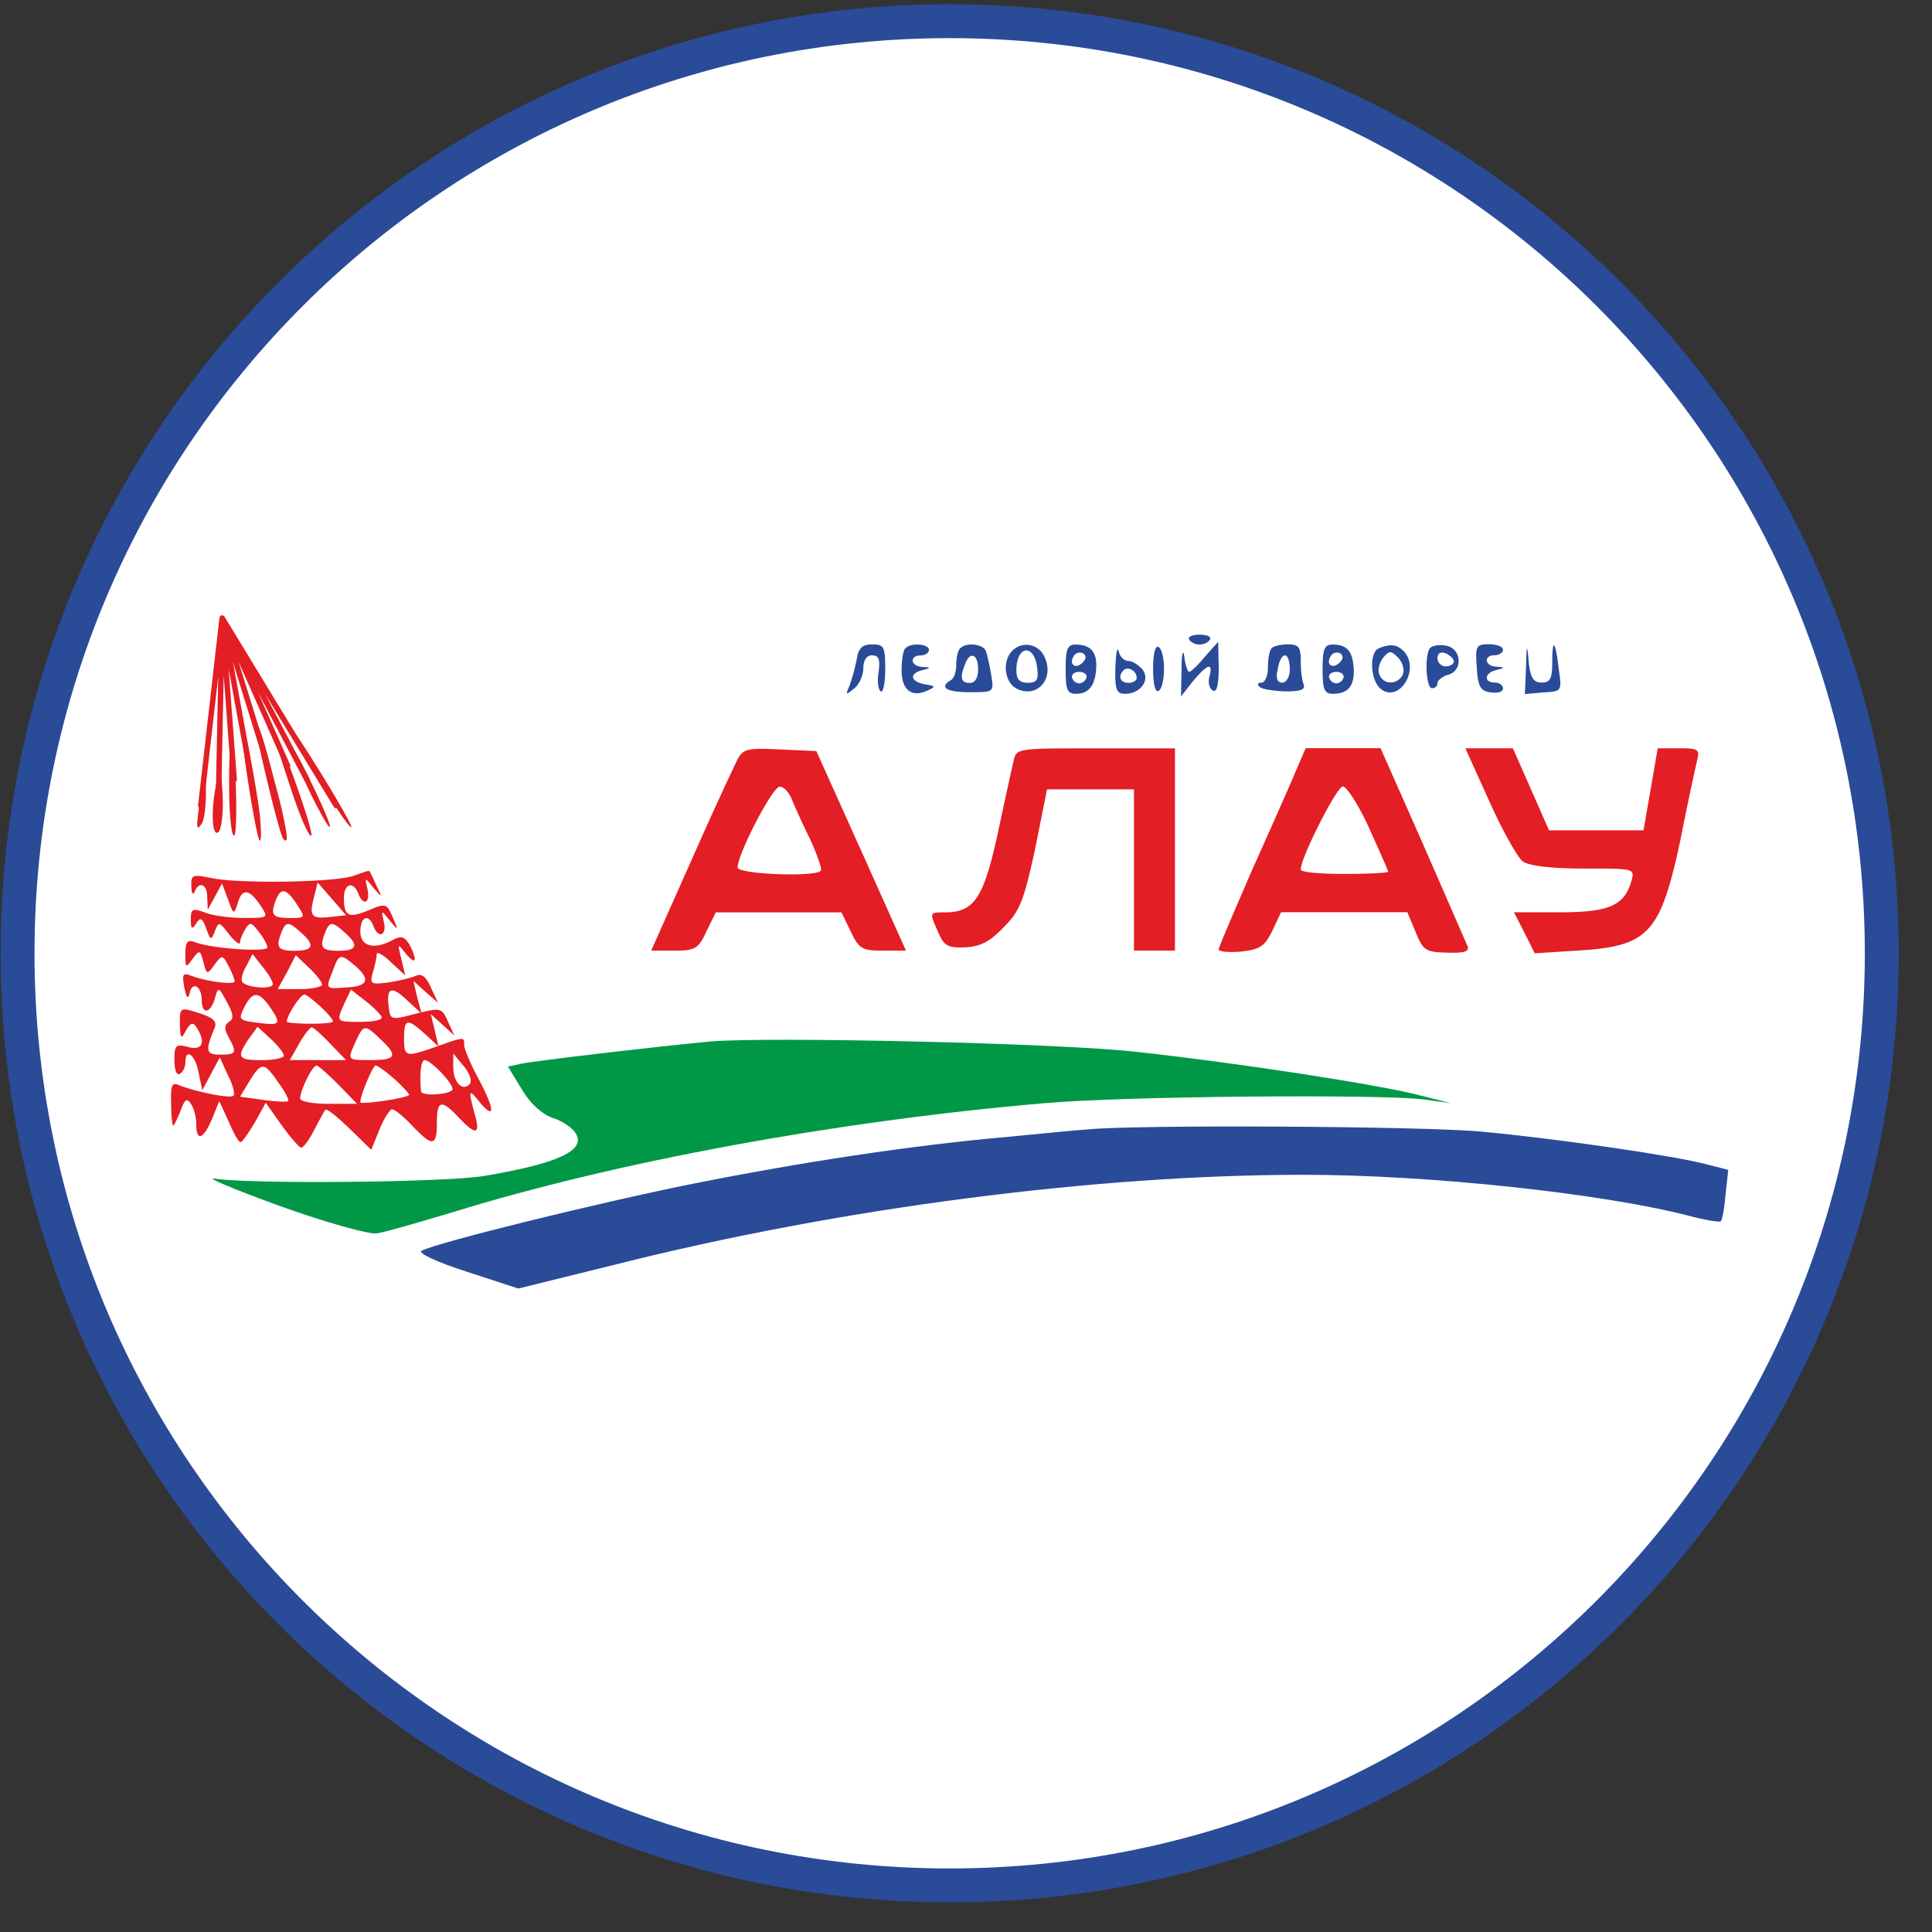 <svg xmlns="http://www.w3.org/2000/svg" width="57" height="57" fill="none" viewBox="0 0 57 57"><rect x="0" y="0" width="57" height="57" fill="#333333" stroke="none"/><g clip-path="url(#a)"><path fill="#fff" stroke="#2a4b98" d="M28.018.625c15.188 0 27.5 12.312 27.5 27.5s-12.312 27.5-27.5 27.5-27.5-12.312-27.5-27.5S12.83.625 28.018.625Z"/><path fill="#2a4b98" d="M35.085 18.87c.048.081.177.146.306.146.13 0 .259-.065.307-.146s-.08-.145-.307-.145c-.225 0-.355.065-.306.145M25.277 19.447a6 6 0 0 1-.21.774c-.128.29-.112.29.13.097.145-.113.274-.387.274-.597 0-.242.097-.387.258-.387.194 0 .242.113.194.484-.049.274-.017.532.064.58.065.05.13-.241.13-.644 0-.678-.033-.742-.388-.742-.29 0-.403.113-.452.435M26.713 19.127c-.065.049-.113.34-.113.646 0 .58.29.822.774.596.242-.113.226-.129-.08-.177-.436-.08-.484-.323-.08-.42.257-.064.257-.08 0-.096-.356-.016-.388-.339-.05-.339.13 0 .243-.08.243-.161 0-.178-.533-.226-.694-.049M28.326 19.131c-.064.049-.113.275-.113.468 0 .21-.064.42-.161.468-.355.21-.13.355.548.355.726 0 .726 0 .645-.5-.048-.274-.112-.597-.16-.71-.065-.21-.582-.274-.759-.08m.532.613c0 .259-.096.404-.242.404-.258 0-.306-.145-.145-.549.145-.403.387-.306.387.145M29.859 19.208c-.29.29-.226.904.112 1.097.63.339 1.178-.306.823-.968a.578.578 0 0 0-.936-.129m.741.5c.049.355-.016.436-.274.436-.242 0-.338-.097-.338-.371 0-.742.532-.79.613-.065M31.44 19.743c0 .613.048.726.306.726.387 0 .58-.258.597-.807.016-.435-.178-.645-.613-.645-.242 0-.29.145-.29.726m.5-.194c-.21.21-.42.049-.259-.193.049-.097.178-.13.274-.08.097.064.097.16-.016.273m.112.452a.24.24 0 0 1-.21.161.24.24 0 0 1-.21-.161c-.031-.097.065-.178.21-.178.146 0 .243.081.21.178M32.907 19.695c-.016.66.033.774.29.774.452 0 .759-.42.5-.726-.112-.13-.29-.242-.403-.242-.129 0-.258-.13-.29-.29-.048-.146-.08.064-.097.484m.63.306c0 .08-.114.145-.243.145-.242 0-.322-.193-.145-.37.13-.13.387.015.387.225M34.02 19.736c0 .451.065.71.162.645.096-.049.16-.339.16-.645 0-.307-.064-.597-.16-.646-.097-.064-.162.194-.162.646M34.859 19.74l-.016.807.355-.452c.435-.516.597-.564.484-.129-.049.162 0 .355.096.403.113.081.178-.145.178-.66l-.016-.775-.387.435c-.21.258-.42.452-.468.452s-.113-.194-.145-.452c-.033-.242-.081-.08-.081.371M37.52 19.124c-.064.049-.112.307-.112.565 0 .242-.081.451-.194.451-.097 0-.129.049-.064.113.064.08.403.13.758.145.484 0 .613-.048.548-.225-.048-.113-.08-.436-.08-.694 0-.387-.065-.468-.371-.468-.21 0-.436.049-.484.113m.533.613c0 .226-.097.403-.226.403-.145 0-.194-.129-.129-.403.032-.226.13-.403.21-.403s.145.177.145.403M39.02 19.743c0 .58.05.726.291.726.468 0 .645-.226.63-.726-.033-.532-.194-.726-.63-.726-.242 0-.29.145-.29.726m.5-.194c-.209.21-.419.049-.257-.193.048-.097.177-.13.274-.08.097.064.097.16-.016.273m.114.452a.24.24 0 0 1-.21.161.24.24 0 0 1-.21-.161c-.032-.097.065-.178.21-.178s.242.081.21.178M40.682 19.127c-.29.112-.258.935.049 1.193.532.436 1.161-.532.71-1.08-.21-.226-.404-.259-.759-.113m.71.758c-.129.322-.58.338-.694.016-.064-.13 0-.355.113-.5.178-.21.226-.21.436 0 .129.129.193.355.145.484M42.199 19.111c-.178.177-.13 1.194.048 1.194.097 0 .161-.065.161-.145 0-.081.145-.21.339-.259.435-.145.355-.79-.097-.854-.193-.033-.387 0-.451.064m.693.403c0 .08-.113.146-.242.146a.25.25 0 0 1-.242-.242c0-.146.097-.194.242-.146.13.065.242.162.242.242M43.57 19.686c.032.58.112.71.419.741.194.033.355-.016.355-.112 0-.097-.113-.178-.242-.178-.339 0-.307-.29.048-.37.258-.065.258-.081 0-.098-.355-.016-.387-.338-.048-.338.129 0 .242-.081.242-.162 0-.096-.194-.161-.42-.161-.37 0-.403.048-.354.678M45.021 19.702l-.032.775.549-.049c.532-.032.548-.032.451-.677-.096-.855-.193-.952-.193-.21 0 .484-.065.597-.307.597s-.339-.13-.387-.613c-.048-.549-.064-.532-.08.177"/><path fill="#e31e24" d="M7.114 21.268c-.032.451.436 3.42.549 3.532.048.049.048-.306 0-.79-.146-1.113-.533-3.065-.549-2.742M9.359 22.911c.504.867.96 1.528 1.005 1.492.058-.086-1.774-3.066-1.887-3.057-.032.002.362.7.882 1.565M7.566 21.57c0 .194.58 2.63.742 3.066.032.129.113.193.145.145.048-.049-.097-.807-.339-1.678-.403-1.565-.548-1.936-.548-1.532M8.082 21.753c.048.129.274.838.516 1.564.242.742.5 1.34.58 1.34.13 0-.903-2.904-1.08-3.066-.064-.048-.064.033-.016.162M6.76 23.172c0 .823.064 1.484.144 1.484.13 0 .049-2.742-.08-2.887-.033-.032-.065.597-.065 1.403M8.55 21.997c0 .08.29.742.629 1.451.355.71.597 1.113.548.888-.129-.468-1.177-2.581-1.177-2.34M5.985 22.64c-.016.356-.08.936-.13 1.291-.064.516-.048.58.098.371.096-.161.145-.726.113-1.29-.033-.646-.065-.774-.081-.371M21.76 22.401c-.096.194-.725 1.532-1.37 3l-1.178 2.646h.678c.613 0 .71-.049.951-.565l.275-.564h3.71l.274.564c.242.517.339.565.952.565h.677l-1.323-2.952-1.322-2.936-1.081-.048c-.936-.049-1.08-.016-1.242.29m1.598 1.178c.08.193.322.742.548 1.193.21.468.355.871.307.92-.178.193-2.452.097-2.452-.097 0-.403 1.032-2.387 1.242-2.387.113 0 .274.161.355.37M29.907 22.433c-.049.21-.258 1.162-.468 2.146-.42 1.92-.694 2.339-1.565 2.339-.451 0-.451 0-.225.516.193.468.29.532.806.516.452-.016.742-.161 1.145-.58.484-.485.597-.759.936-2.307l.355-1.775h2.565v4.758h1.209v-5.968h-2.338c-2.291 0-2.34 0-2.42.355M38.23 22.751c-.16.387-.742 1.694-1.29 2.92-.532 1.226-.984 2.274-.984 2.339s.29.096.661.064c.549-.064.694-.145.92-.613l.258-.548h3.726l.242.58c.226.549.29.597.936.613.5.017.661-.032.596-.193-.048-.113-.645-1.484-1.322-3.033l-1.242-2.806h-2.21zm2.162 1.678c.306.677.564 1.258.564 1.29s-.58.065-1.29.065-1.29-.049-1.29-.13c0-.354 1.064-2.451 1.242-2.451.112 0 .467.548.774 1.226M43.94 23.64c.388.872.84 1.662.985 1.775.193.13.838.21 1.806.21 1.484 0 1.5 0 1.404.355-.21.742-.662.935-2.113.935h-1.355l.306.597.306.613 1.275-.08c2.097-.13 2.436-.5 3.032-3.308a97 97 0 0 1 .484-2.306c.081-.323.033-.355-.532-.355h-.63l-.209 1.21-.21 1.21H45.7l-.532-1.21-.533-1.21h-1.403zM6.404 23.023c-.193.823-.16 1.726.049 1.517.08-.081.145-.597.113-1.113-.049-.855-.065-.888-.162-.404M10.47 25.824c-.485.21-3.388.258-4.243.08-.549-.112-.597-.096-.58.243 0 .21.048.274.096.161.129-.323.371-.226.371.162l.016.37.21-.387.21-.387.177.468c.161.452.177.468.29.097.13-.436.34-.404.678.097.226.354.226.354-.5.354-.404 0-.92-.064-1.146-.16-.37-.13-.419-.114-.419.209 0 .274.032.306.161.113.113-.194.178-.162.29.145.13.355.146.37.259.08s.129-.274.42.097c.177.226.322.323.322.242 0-.096.08-.274.161-.403.13-.21.178-.194.387.08.145.178.258.388.258.468 0 .146-1.677.033-2.145-.16-.21-.081-.274 0-.274.354 0 .42.016.42.21.145.21-.274.225-.274.322.097s.113.371.323.08c.226-.306.242-.306.42.033.096.177.177.387.177.452 0 .113-.872 0-1.307-.178-.226-.08-.242-.016-.177.355.064.306.112.371.16.161.081-.355.356-.193.356.226s.258.387.387-.064c.097-.355.113-.34.355.113.193.354.21.483.064.58-.145.097-.145.21-.016.452.258.468.226.516-.242.516-.435 0-.452-.113-.161-.806.064-.178-.065-.29-.468-.42-.565-.177-.565-.177-.565.323.017.435.033.468.178.193.145-.242.21-.258.323-.08.274.435.16.677-.259.564-.37-.096-.403-.048-.403.387 0 .29.065.468.161.404.097-.049.162-.21.162-.339 0-.436.29-.226.387.29l.113.533.258-.484.258-.484.242.532c.145.274.21.548.161.597-.08.097-1.113-.113-1.597-.307-.226-.096-.258 0-.242.533 0 .37.033.661.065.661.016 0 .113-.193.21-.435.129-.355.193-.388.306-.21.097.129.161.403.161.597 0 .532.21.451.468-.162l.21-.516.274.597c.145.339.29.613.355.613.048 0 .226-.258.42-.58l.322-.581.468.661c.258.355.516.661.58.661.065 0 .242-.242.388-.532.145-.274.29-.548.322-.58.049-.05.355.209.71.548l.645.629.242-.597c.13-.323.307-.597.371-.597.08 0 .339.21.597.484.597.63.726.613.726-.08 0-.678.129-.71.645-.162.516.549.645.5.468-.113-.194-.726-.178-.758.177-.306.452.516.404.145-.08-.758-.226-.42-.404-.855-.404-.952 0-.258.017-.258-.806.032-.92.323-.968.323-.968-.242 0-.58.097-.597.613-.129l.403.371-.113-.484-.113-.468.34.307.354.322-.194-.419c-.177-.403-.21-.403-.935-.226-.742.194-.758.194-.807-.193-.08-.581.081-.645.549-.194l.42.387-.13-.484-.113-.483.355.322.371.323-.21-.452c-.145-.323-.274-.42-.451-.339-.145.065-.5.145-.807.194-.516.064-.548.048-.451-.307.064-.21.112-.451.112-.532 0-.08.194.016.42.242l.42.387-.114-.484c-.113-.468-.113-.468.13-.161.306.37.354.21.112-.258-.145-.242-.242-.274-.484-.145-.564.306-.967.193-.967-.242 0-.436.242-.549.387-.162s.403.275.306-.129c-.08-.355-.08-.355.178-.032.258.307.258.307.08-.113-.177-.403-.21-.403-.71-.193-.596.242-.725.177-.725-.371 0-.42.274-.5.42-.13.144.388.37.29.273-.129-.08-.354-.08-.354.178-.032.274.307.274.307.08-.08-.096-.226-.193-.42-.21-.42 0-.016-.193.049-.419.13m-.71 1.226c-.565.065-.646-.016-.5-.564l.112-.452.42.484.42.484zm-1-.37c.258.402.258.402-.226.402-.5 0-.565-.096-.388-.548.146-.355.307-.323.613.145m.128.838c.42.371.355.532-.193.532-.5 0-.565-.097-.387-.548.129-.323.21-.323.58.016m1.291 0c.42.371.355.532-.194.532-.5 0-.564-.097-.387-.548.13-.323.21-.323.581.016m-2.13 1.516c0 .162-.725.113-.886-.048-.065-.065-.017-.274.096-.468l.194-.37.29.37c.178.21.307.436.307.516m1.452.016c0 .065-.29.13-.645.13h-.661l.274-.5.258-.5.387.37c.21.194.387.42.387.5m.968-.564c.468.403.404.613-.242.645-.629.048-.629.065-.403-.5.178-.5.226-.5.645-.145m.79 1.532c.017.08-.274.13-.628.13-.726 0-.71 0-.468-.55l.193-.402.452.354c.242.194.452.404.452.468m-3.306-.322c.355.516.323.564-.307.483-.629-.08-.629-.08-.403-.532.226-.403.403-.387.71.049m1.5 0c.21.193.371.387.371.435 0 .08-.871.097-1.339.032-.129-.016.355-.822.5-.822.049 0 .258.161.468.355m-1.08 1.451c0 .065-.291.13-.646.13-.71 0-.758-.081-.387-.63l.258-.354.387.354c.21.194.387.42.387.5m1.37-.354.468.483H8.55l.274-.483c.145-.259.323-.484.371-.484s.29.21.548.483m1.484-.13c.517.484.468.613-.274.613-.726 0-.71.017-.451-.564.225-.484.258-.5.725-.049m2.63 1.323c-.21.226-.484-.048-.484-.5v-.403l.306.37c.178.21.258.453.178.533m-.807-.306c.21.226.339.435.29.484-.145.145-.919.177-.919.032-.048-.532 0-.92.113-.92.08 0 .306.178.516.404m-4.839.258c.194.258.323.516.29.548-.032.033-.355.016-.726-.032l-.693-.097.274-.451c.355-.581.436-.581.855.032m1.774.064.549.565h-.839c-.468 0-.839-.065-.839-.161 0-.226.355-.968.484-.968.049 0 .339.258.645.564m1.678-.145c.242.226.435.436.403.452-.097.097-1.435.29-1.435.21 0-.21.37-1.081.451-1.081.065 0 .323.193.581.42"/><path fill="#009846" d="M20.954 30.727c-1.677.16-5.274.58-5.597.661l-.371.08.403.662c.258.435.58.726.92.855.274.08.58.29.677.452.307.5-.5.887-2.71 1.258-1.113.193-6.936.242-7.92.08-.355-.064.484.29 1.855.79 1.436.517 2.678.856 2.904.824s1.242-.323 2.258-.63c4.807-1.484 11.26-2.677 17.421-3.21 2.355-.21 9.888-.274 11.211-.112l.806.112-.887-.225c-1.21-.323-5.549-.984-8.388-1.29-2.226-.259-10.888-.453-12.582-.307"/><path fill="#2a4b98" d="M32.085 33.322c-.307.016-1.404.129-2.42.225-2.758.242-6.033.742-9.195 1.372-2.742.548-7.597 1.742-8.033 1.984-.113.064.42.322 1.323.613l1.532.5 2.872-.71c6.581-1.662 14.163-2.646 20.292-2.646 3.71 0 8.824.549 11.372 1.21.484.13.904.194.936.162.048-.033.113-.388.145-.79l.08-.727-.628-.161c-.952-.258-4.533-.774-6.662-.968-1.662-.161-10.211-.21-11.614-.064"/><path stroke="#e31e24" stroke-linecap="round" stroke-width=".161" d="m5.924 23.766.63-5.532m0 0 3.364 5.532m-3.364-5.532-.116 5.658m.116-5.658.355 4.764m-.355-4.764.745 4.082m-.745-4.082 1.184 3.822m-1.184-3.822 1.931 4.358m-1.931-4.358 2.5 4.764"/></g><defs><clipPath id="a"><path fill="#fff" d="M.018.125h56v56h-56z"/></clipPath></defs></svg>